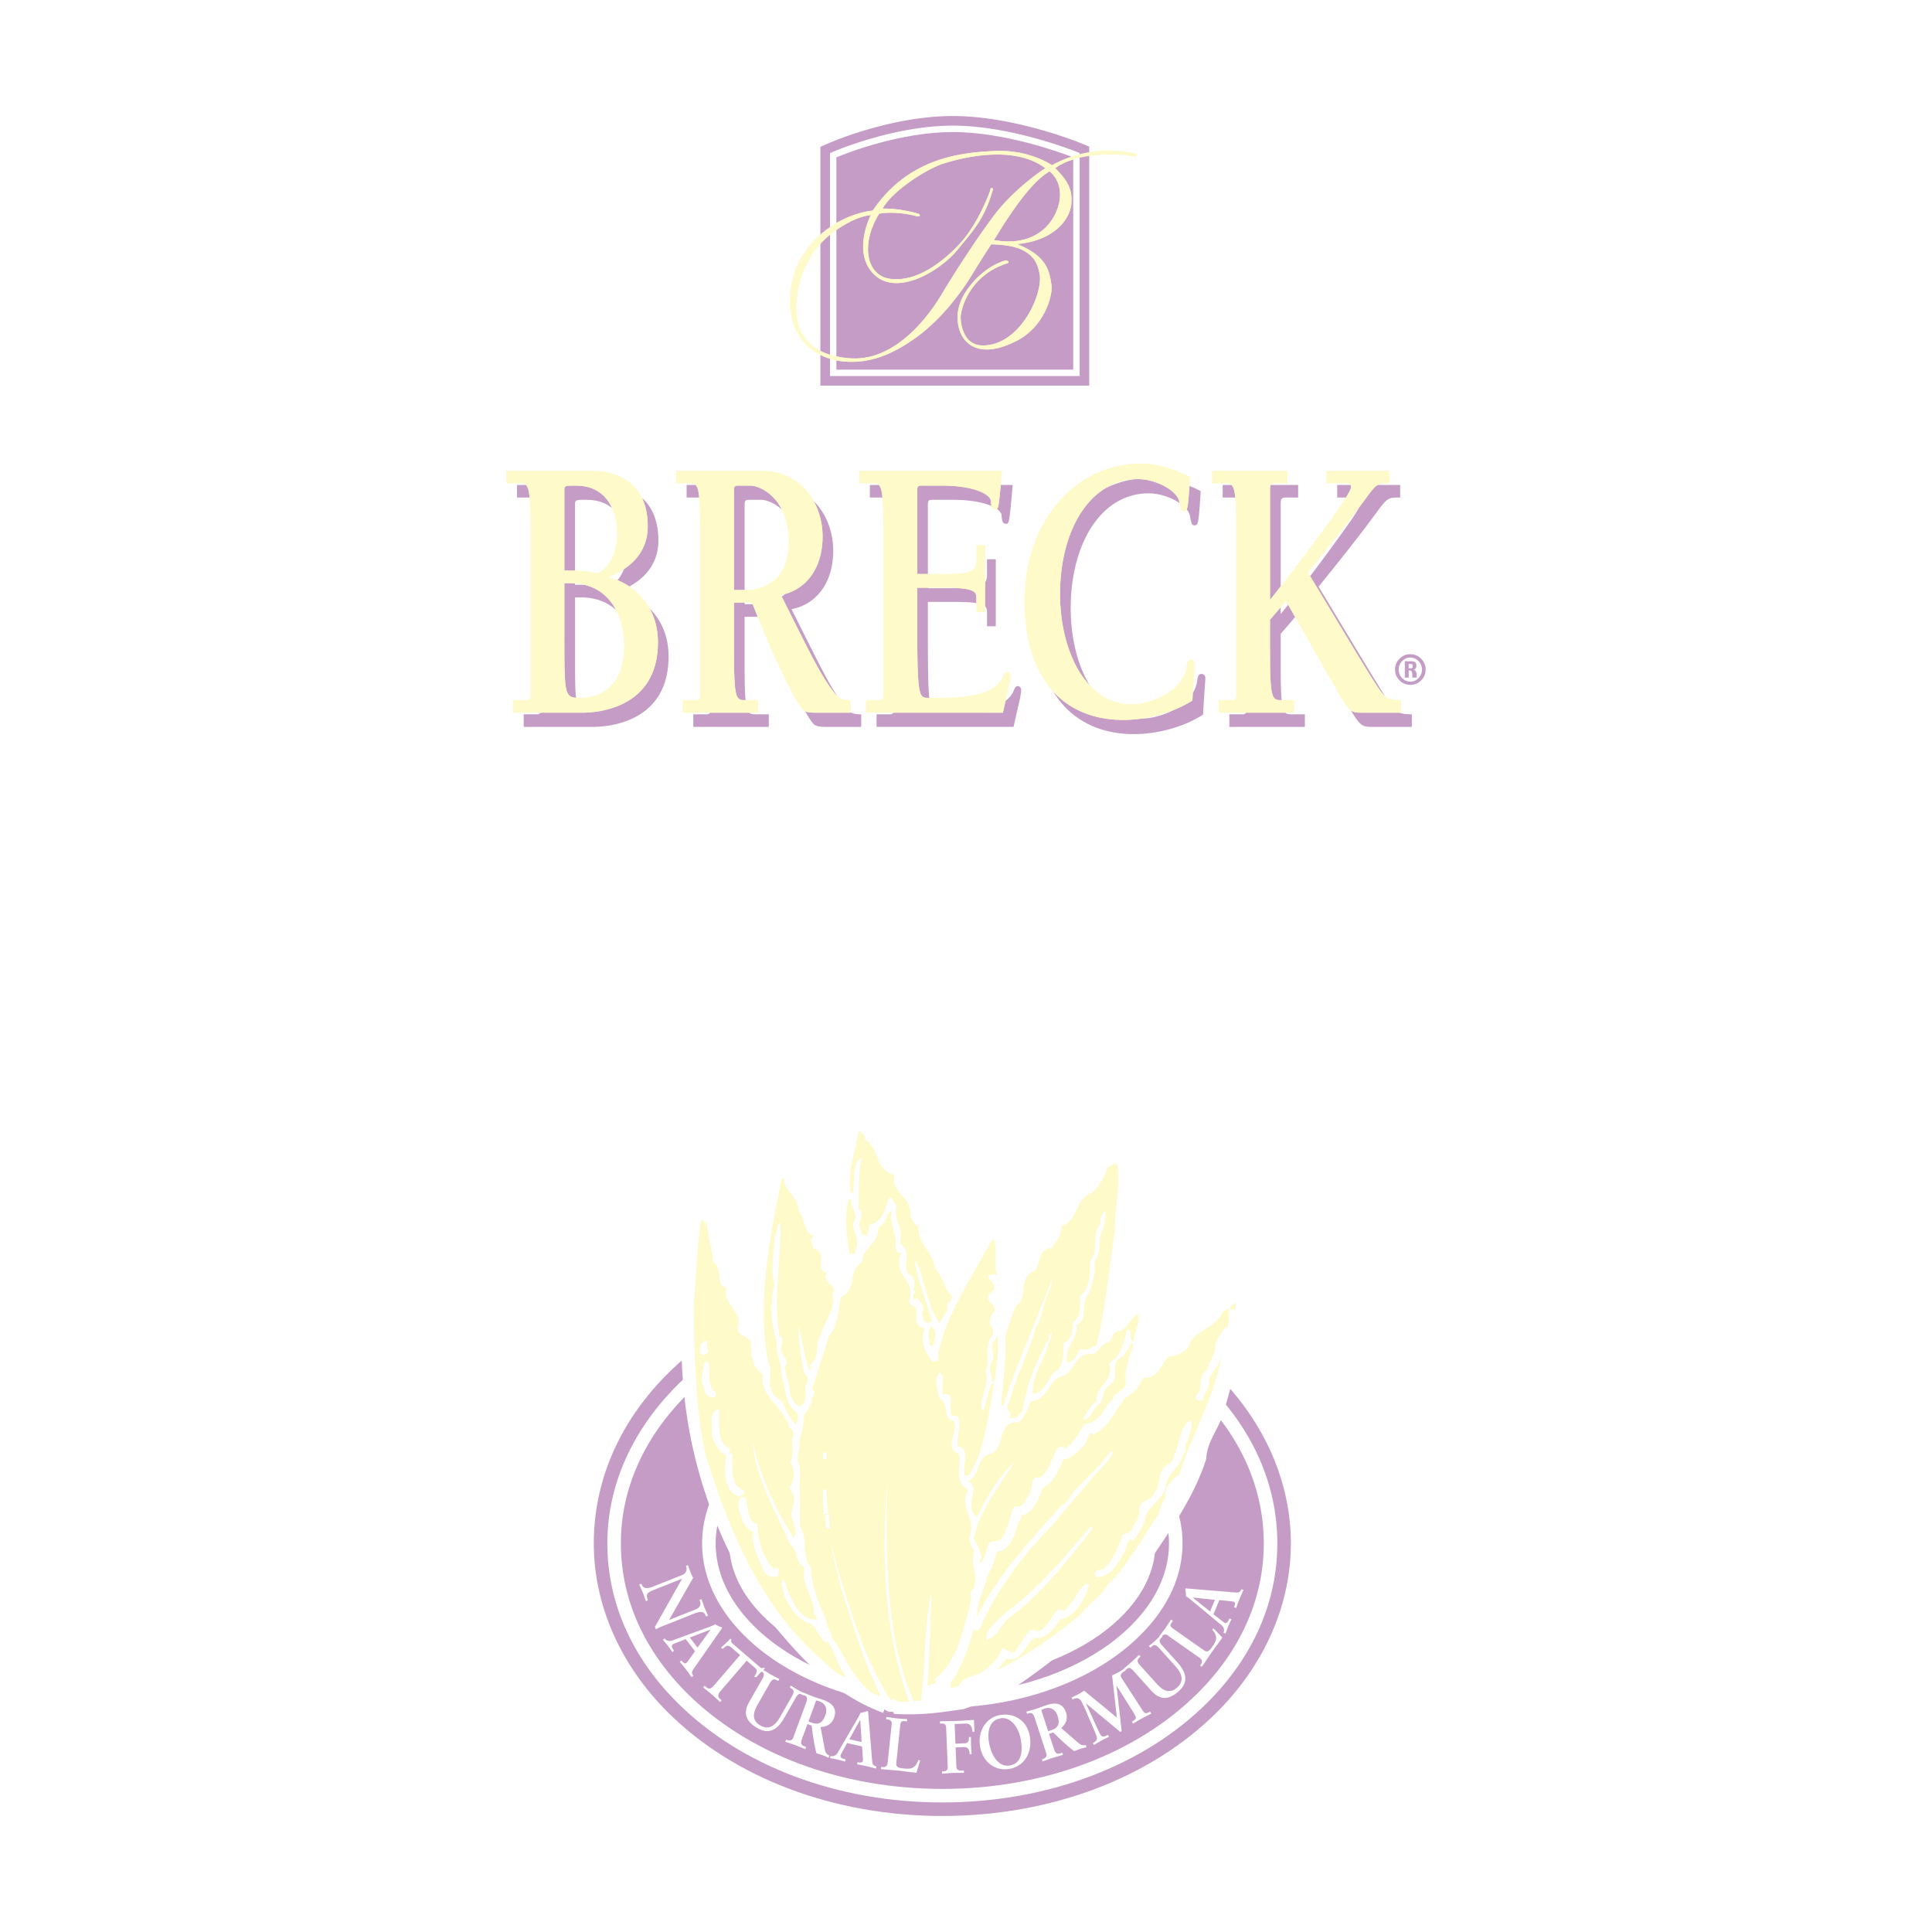 <svg xmlns="http://www.w3.org/2000/svg" width="2500" height="2500" viewBox="0 0 192.756 192.756"><g fill-rule="evenodd" clip-rule="evenodd"><path fill="#fff" d="M0 0h192.756v192.756H0V0z"/><path d="M94.017 138.949c-7.517 0-14.557 2.551-18.83 6.822-1.727 1.727-3.786 4.555-3.786 8.213 0 3.66 2.06 6.486 3.786 8.213 4.272 4.273 11.312 6.824 18.83 6.824 12.259 0 22.614-6.885 22.614-15.037 0-3.658-2.057-6.486-3.785-8.213-4.272-4.271-11.311-6.822-18.829-6.822zm0 28.723c-7.167 0-13.85-2.404-17.875-6.43-1.546-1.545-3.39-4.061-3.39-7.258 0-3.195 1.843-5.711 3.39-7.258 4.025-4.023 10.708-6.428 17.875-6.428s13.851 2.404 17.876 6.428c1.545 1.547 3.389 4.062 3.389 7.258-.001 7.42-9.739 13.688-21.265 13.688z" fill="#c49cc5"/><path d="M121.443 137.176c-6.6-6.6-16.596-10.385-27.427-10.385-19.499 0-34.773 11.945-34.773 27.193 0 6.104 2.609 12.072 7.347 16.811 6.6 6.6 16.596 10.385 27.426 10.385 10.831 0 20.827-3.785 27.427-10.385 4.736-4.738 7.348-10.707 7.348-16.811 0-6.101-2.611-12.07-7.348-16.808zm-.955 32.664c-6.348 6.348-15.996 9.99-26.472 9.99-10.475 0-20.124-3.643-26.471-9.99-4.547-4.547-6.951-10.029-6.951-15.855 0-14.25 14.994-25.842 33.422-25.842 10.476 0 20.124 3.641 26.472 9.988 4.547 4.547 6.951 10.029 6.951 15.854 0 5.826-2.404 11.308-6.951 15.855z" fill="#c49cc5"/><path d="M68.5 168.885c-4.288-4.289-6.556-9.441-6.556-14.9 0-5.404 2.273-10.533 6.572-14.832 6.14-6.139 15.434-9.66 25.5-9.66 10.118 0 19.419 3.496 25.517 9.594 4.289 4.289 6.555 9.441 6.555 14.898 0 5.459-2.266 10.611-6.555 14.9-6.098 6.096-15.398 9.594-25.517 9.594s-19.419-3.499-25.516-9.594zm5.731-5.733c4.521 4.521 11.918 7.221 19.786 7.221 7.843 0 15.243-2.719 19.796-7.273 2.729-2.727 4.17-5.879 4.17-9.115 0-4.121-2.273-7.26-4.18-9.168-4.521-4.52-11.918-7.219-19.786-7.219-7.868 0-15.264 2.699-19.786 7.219-1.907 1.908-4.181 5.047-4.181 9.168 0 4.122 2.274 7.261 4.181 9.167z" fill="#c49cc5"/><path d="M66.767 161.604l.019.006 2.61-1.035c.571-.229.513-.617.438-.805l-.054-.139.208-.082c.117.293.204.592.321.887.102.256.231.502.334.76l-.209.082-.037-.094c-.104-.264-.277-.535-1.106-.207l-3.167 1.258a5.869 5.869 0 0 0-.688.316l-.095-.236 2.715-4.811-2.868 1.139c-.606.24-.773.428-.581.912l.042.105-.208.084c-.107-.27-.186-.551-.293-.82-.112-.281-.253-.559-.367-.84l.209-.082.035.086c.171.432.551.436 1.108.213l2.931-1.162c.39-.156.513-.537.4-.818l-.032-.082.208-.082c.096.236.164.492.259.73.074.188.175.357.25.545l-2.382 4.172zM67.664 163.834c-.244.102-.446.156-.554.238-.178.137-.035.385.101.561l.045.059-.179.137a14.226 14.226 0 0 0-.473-.664c-.148-.193-.308-.375-.468-.559l.179-.139.024.033c.16.209.433.279.744.168l3.383-1.24c.273-.1.643-.232.888-.369.197.121.48.244.629.291.018.012.033.018.045.033s.021.027.01.051c-.035.053-.076.109-.111.164l-2.351 3.371c-.159.225-.329.455-.455.662-.117.191-.101.357.034.535l.025.031-.179.139c-.173-.25-.346-.5-.543-.758-.202-.26-.419-.518-.64-.781l.178-.139.045.061c.095.123.279.312.428.197.077-.059.2-.229.345-.434l.529-.738-.932-1.213-.747.303zm3.231-1.242l-.009-.01-2.063.795.768.998 1.304-1.783zM73.007 164.402c-.383-.33-.486-.24-.92.109l-.152-.133c.157-.143.32-.279.477-.43.157-.141.304-.293.446-.457l.122.105c-.105.205.026.311.165.43l2.631 2.268c.138.119.27.225.427.062l.103.127c-.153.137-.305.271-.452.412a7.83 7.83 0 0 0-.406.451l-.207-.068c.17-.221.434-.576.092-.871l-.837-.721-2.599 3.021c-.376.438-.242.641.003.852l.097.084-.146.172c-.199-.172-.537-.504-.812-.74-.306-.264-.683-.549-.881-.721l.146-.17.096.084c.281.24.448.336.834-.113l2.609-3.033-.836-.72z" fill="#fff"/><path d="M76.087 167.451c.268-.469.055-.6-.18-.732l-.07-.041.112-.193c.251.143.546.346.915.557.351.201.659.342.892.477l-.111.193-.07-.039c-.234-.135-.472-.26-.738.207l-1.28 2.244c-.472.826-.522 1.555.313 2.033.772.441 1.423.09 1.924-.789l1.265-2.217c.268-.471.049-.602-.15-.717l-.116-.066.11-.195c.235.133.459.297.693.432.228.129.465.23.693.359l-.111.197-.123-.07c-.157-.092-.378-.207-.646.26l-1.183 2.076c-.839 1.469-1.782 1.492-2.652.992-1.123-.641-1.489-1.455-.825-2.619l1.338-2.349z" fill="#fff"/><path d="M80.45 169.824c.189-.514-.056-.627-.252-.701l-.114-.041.078-.211c.202.076.584.248.969.391.379.141.693.225 1.028.348.797.293 1.417.795 1.047 1.793-.233.631-.755.877-1.335.91l.416 2.199c.069.357.164.49.458.648l-.078.209c-.208-.076-.401-.18-.609-.258-.196-.07-.409-.117-.604-.189-.224-.891-.362-1.803-.474-2.762l-.418-.154-.555 1.502c-.2.541.02.646.311.752l.113.043-.078.213c-.36-.135-.716-.299-1.077-.432-.303-.111-.61-.193-.926-.311l.077-.211.114.041c.234.088.493.049.589-.211l1.32-3.568zm.207 1.928l.31.113c.632.236 1.072.094 1.379-.734.23-.625.019-1.158-.544-1.367-.19-.07-.279-.078-.371-.105l-.774 2.093zM84.132 174.615c-.122.234-.245.406-.274.537-.05.219.217.316.434.367l.073.016-.05.219c-.259-.072-.525-.148-.788-.209-.236-.055-.476-.094-.715-.133l.049-.217.04.008c.256.057.511-.061.679-.344l1.814-3.111c.147-.252.349-.588.45-.85.228-.033.524-.119.669-.178.021-.002.036-.008.055-.002.02.004.033.006.041.031.006.064.011.133.018.195l.338 4.094c.02.273.037.561.072.799.033.223.151.342.368.391l.039.01-.051.219a16.25 16.25 0 0 0-1.889-.431l.05-.219.072.016c.151.035.414.064.455-.119.021-.094.008-.305-.012-.555l-.062-.904-1.491-.34-.384.71zm1.697-3.013l-.014-.004-1.081 1.928 1.228.279-.133-2.203zM89.422 175.926c-.031.299.146.408.358.459.272.051.574.082.887.076a.953.953 0 0 0 .686-.336c.124-.152.206-.355.263-.516l.195.02c-.118.418-.255.826-.381 1.242-.589-.061-1.176-.15-1.766-.211-.589-.061-1.183-.092-1.772-.152l.023-.225.093.012c.242.023.507.014.555-.449l.4-3.828c.041-.389-.217-.451-.458-.477l-.094-.01.024-.225c.355.037.701.104 1.056.139.342.035.681.041 1.022.074l-.023.225-.168-.018c-.254-.025-.456-.039-.498.355l-.402 3.845zM95.324 173.965l.942-.037c.33-.014.421-.25.406-.623l.202-.008a14.594 14.594 0 0 0 .069 1.713l-.201.008c-.017-.42-.138-.729-.569-.711l-.834.035.078 1.906c.017.42.327.414.665.4l.086-.004.009.225c-.316.014-.774.002-1.158.018-.351.014-.76.061-1.03.072l-.009-.225.094-.004c.243-.01.497-.059.481-.447l-.16-3.92c-.015-.391-.272-.416-.516-.406l-.094.004-.01-.225c.411-.016 1.112-.016 1.679-.039.564-.021 1.264-.082 1.722-.1-.002.322.027.814.059 1.145l-.197.068c-.062-.516-.186-.869-.717-.85l-1.076.045.079 1.96zM99.775 171.109c1.416-.238 2.709.549 2.971 2.123.285 1.699-.621 3.014-2.037 3.252-1.406.236-2.66-.648-2.928-2.236-.256-1.537.614-2.906 1.994-3.139zm.948 5.037c1.287-.215 1.303-1.518 1.121-2.596s-.924-2.299-2.025-2.113c-1.164.193-1.314 1.404-1.15 2.395.22 1.324.977 2.496 2.054 2.314zM103.217 171.344c-.17-.52-.434-.457-.631-.393l-.115.037-.07-.213c.205-.068.613-.168 1.004-.297.385-.125.684-.254 1.023-.365.807-.264 1.604-.256 1.934.756.209.639-.049 1.156-.482 1.543l1.691 1.463c.277.24.434.283.762.225l.068.213c-.211.07-.426.107-.637.178-.199.064-.396.16-.594.225-.729-.559-1.402-1.189-2.086-1.871l-.424.139.496 1.521c.18.551.418.496.713.398l.115-.037.068.213c-.365.119-.746.213-1.111.332-.309.1-.6.227-.92.332l-.068-.215.113-.037c.238-.078.416-.27.33-.533l-1.179-3.614zm1.359 1.381l.314-.102c.641-.209.9-.592.625-1.432-.205-.633-.703-.92-1.273-.734-.193.064-.27.111-.357.148l.691 2.12zM111.43 171.361l-.475-4.201c.176-.098.402-.188.615-.305.207-.113.404-.256.611-.369l.107.197-.053.029c-.178.096-.531.307-.385.604.088.172.219.357.309.494l1.869 2.885c.203.314.365.26.727.08l.109.195c-.285.141-.584.285-.867.439-.324.18-.643.371-.961.562l-.107-.199c.297-.188.498-.297.34-.586-.043-.078-.082-.15-.18-.318l-1.682-2.68-.012.008.514 4.52-.141.078-3.412-2.84-.012.006 1.375 2.992c.115.209.219.291.328.307.121.01.248-.051.418-.135l.07-.039.107.197c-.271.133-.553.268-.818.414-.23.127-.459.268-.682.408l-.107-.197.082-.045c.455-.275.352-.51.146-1.01l-.82-1.924c-.207-.492-.416-.93-.561-1.193-.201-.367-.521-.354-.783-.211l-.076.041-.107-.195c.24-.133.492-.236.734-.369.178-.098.34-.221.518-.318l3.262 2.678z" fill="#fff"/><path d="M113.059 166.668c-.361-.402-.551-.24-.752-.061l-.059.055-.15-.168c.215-.193.502-.41.814-.693.301-.27.533-.518.732-.697l.15.166-.061.055c-.199.18-.395.365-.035.768l1.729 1.922c.635.707 1.311.986 2.029.342.66-.594.529-1.322-.146-2.074l-1.707-1.9c-.361-.402-.557-.236-.727-.084l-.1.092-.15-.168c.199-.18.426-.344.625-.523.195-.176.367-.369.561-.545l.15.168-.105.094c-.135.123-.314.295.047.695l1.596 1.777c1.133 1.26.857 2.162.111 2.834-.963.865-1.85.957-2.744-.041l-1.808-2.014z" fill="#fff"/><path d="M120.152 164.674c.244.174.428.07.576-.088.178-.215.352-.461.498-.736a.937.937 0 0 0 .043-.762 1.727 1.727 0 0 0-.32-.48l.113-.16c.305.307.594.623.895.936-.34.486-.707.953-1.047 1.438-.342.486-.658.988-1 1.473l-.182-.129.053-.078c.139-.197.26-.434-.119-.701l-3.146-2.213c-.318-.225-.5-.031-.641.168l-.055.076-.184-.129c.207-.291.432-.561.639-.854.197-.281.367-.572.564-.854l.184.127-.098.139c-.146.209-.256.381.068.607l3.159 2.22zM121.707 161.553c.211.156.361.307.484.355.209.088.352-.16.436-.365l.029-.07.207.086c-.115.242-.234.494-.338.742-.092.225-.17.455-.25.684l-.207-.084.014-.037c.102-.244.027-.516-.225-.727l-2.771-2.301c-.225-.186-.525-.439-.766-.582a3.453 3.453 0 0 0-.064-.689c.002-.021 0-.037.006-.055.008-.02.014-.033.039-.035.064.002.133.01.197.014l4.098.338c.271.027.559.057.801.061.225.004.361-.092.447-.299l.016-.035.207.084c-.129.275-.26.549-.383.85-.125.305-.238.621-.355.945l-.209-.086.029-.068c.059-.143.131-.398-.043-.469-.09-.037-.301-.057-.549-.08l-.906-.086-.582 1.414.638.495zm-2.695-2.168l-.004.012 1.723 1.381.479-1.164-2.198-.229zM119.576 132.822c-.5.5-1.168 1-1.836 1.334.168.166.168.332.324.492-.324.176-.658.008-1.004.082-1.154.594-1.986 1.76-3.154 2.428-.5.168-1.168 0-1.834 0-.5-.168-1.002-.5-1.584-.645-5.422-.689-10.758-1.523-16.261-2.191-.333 0-.834.334-1.172.326-2.163-.492-4.332-.326-6.5-.326-1 .166-2.001.502-3.001.668-2.001.168-4.003.5-6.004.5-1.167.168-2.334.834-3.502.334-1.668-.666-2.834-2.168-4.002-3.836-1.167-1.834.167-3.67 1.834-4.504 4.336-2 8.839-3 13.509-3.668 6.337-.834 12.174-1.5 18.678-.334 5.336 1.168 10.006 2.668 14.842 4.502.168.168.502.334.836.502.832.834 1 2.002 2.016 2.674.15.328.15.996-.016 1.162l-2.169.5z" fill="#fff"/><path d="M92.794 170.014c2.282 0 4.26-.947 6.237-1.893 1.217-.541 2.129-1.623 3.348-2.434v-.27c.303-.137.455-.408.76-.541.305 0 .457-.271.76-.406.154 0 .305 0 .457-.135 1.674-1.082 2.74-2.434 4.262-3.516.303-.27.455-.541.76-.541.15-.135.15-.404.457-.539.303-.135.607-.271.758-.406 1.219-1.215 2.588-2.434 3.5-3.92 0 0 .223-.273.375-.34 0-2.398-.08-.656 1.045-2.318.303-.543 1.166-.451.908-1.371-.045-.162.41-.297.562-.566.152-.541 0-1.082.076-1.664.381-.5.838-.904.988-1.58h.336c-.184-.812.578-1.488.73-2.164.305-.945.76-1.758 1.367-2.568.305-.676.762-1.217 1.066-1.893v-.406c.152-.135.455-.27.441-.35.014-1 .014-1.947.318-2.895.152-1.215 1.064-2.297 1.219-3.514.15-.811.455-1.488-.123-2.271.123-.162.426-.162.457-.283.121-.824.273-1.365.867-2.027.016-.15.016-.42.016-.42a1.454 1.454 0 0 0-1.066 0c-.15.137-.15.27-.305.406-.607.541-1.217.811-1.611 1.473-.67.42-1.127.961-1.887 1.23-1.217 1.623-2.891 2.973-4.412 4.326-.457.406-1.064.676-1.521 1.08h-.305c-1.064 1.082-2.281 1.895-3.043 3.244-.15.137-.455.137-.607.406 0 .27-.15.406-.303.541-.762.947-1.826 1.621-2.436 2.703-.15.137-.15.541-.684.381.076.16.076.297.076.432-.154.135-.305.404-.762.256.152.555-.457.824-.76 1.23-.152.406-.457 1.082-.914 1.352-.455.406-.76.945-.912 1.621-.305.678-1.217 1.219-1.674 1.895-.15.539-.305 1.215-.67 1.486-.242.676-1.307.541-.867 1.459-.744.434-1.354.975-1.656 1.648-.154.137-.457.137-.396.096-.213 1.123-.365 2.203-1.095 3.041-.03 1.055-.03 2.137-.64 3.084 0 .135 0 .404-.045.486-.866 1.135-.562 2.35-.866 3.568 0 .135-.153.135-.304.135v.27c0 .137-.153.137-.305.137.761.676-.609.811-.913 1.352v.27c-.607.541-.913 1.217-1.368 1.893.152-.136.152-.27.304-.27z" fill="#fffac9" stroke="#fffac9" stroke-width=".216" stroke-miterlimit="2.613"/><path d="M86.391 112.334c.229.973.822 1.662 1.552 2.352-.274.689.411 1.055.638 1.541l1.186.609c.046.77-.09 1.58.548 2.148 1.278-.041.366 1.217.776 1.744.091 1.096 1.871 1.459 1.231 2.717.457.934 1.735 1.5 1.416 2.838.958.732.685 2.029 1.643 2.719.502-.447.183-1.381.775-1.664 1.049-.973.547-2.311 1.643-3.324.73.121.686-.73 1.277-1.137 1.004.164.686 1.338.914 2.027.318 1.906.182 4.016.547 5.922.41-.365.273-1.014.867-1.258.137-.688.594-1.297.41-2.148 1.096-.609 1.598-1.785 1.871-2.92 1.051.039 1.324-1.055 1.779-1.744l.094-1.055c1.779-.121 1.459-1.906 2.189-2.84 1.598-.322 2.055-1.701 2.51-2.918 1.277-.486.594-2.271 2.1-2.312.412 3.205-.502 6.164-.32 9.41-.182 2.594-.639 5.432-.547 8.109 0 .324-.502.689 0 .973.639-.363 1.598-1.014 1.826-1.865.412-.283.547-.283 1.004-.08.092 1.986-.777 3.934-.777 6.002a.814.814 0 0 0 .777.324c1.277-.648 1.049-2.879 2.738-2.271.912-.648 1.416-1.42 1.963-2.311 1.643.162 1.598-2.109 2.875-2.07.686-.688 1.188-1.215 1.506-2.025h.455c-.365 1.135-1.094 2.148-2.326 2.635-.502 1.703-3.057 1.824-3.469 3.691-.365.324-1.049.688-1.461.566-1.004.365-1.049 1.744-2.053 2.15-1.143-.082-1.232 1.094-1.779 1.582-1.871 1.014-1.965 3.041-3.699 4.055-1.186-.285-.867.973-1.412 1.379-.502.527-1.188 1.338-2.01 1.176-.41 1.176-.82 2.434-2.053 3-.457.975-.73 2.434-1.963 2.637-.412.609-.547 1.299-.912 1.947v.283c-.184.324-.412.934-.867 1.176l-.092.08c-1.141.043-.957 1.543-1.416 2.15-.594 1.014-.639 2.189-1.232 3.205-.272 2.676-1.048 5.109-2.281 7.42-.32.447-.775.65-.775 1.258l.228.082c0 .322-.776.77 0 .891 5.293-1.379 9.903-4.381 13.918-7.705.73-.973 1.963-1.742 2.74-3 2.145-2.109 3.605-4.908 5.248-7.301-.047-.852.775-1.338.639-2.23.273-.77.73-1.014 1.324-1.58 1.23-3.854 3.285-7.383 4.152-11.355.045-1.664.867-3.043.867-4.705.318.121.318-.162.457-.283.502-.609-.182-1.988.865-2.027-.865 3.689-1.688 7.381-2.736 10.988-.32 1.949-1.873 3.406-1.963 5.436-1.141 3.568-3.377 6.771-5.477 9.855-3.65 5.393-8.58 9.326-14.148 13.139-1.186.648-2.738 1.014-4.152 1.541-2.101.324-4.154.607-6.436.486-.228-.648-.776.162-1.004-.486-.273.039-.638-.121-.776.203-4.7-1.906-7.713-5.395-10.725-9.045-6.115-8.84-9.082-18.979-8.442-30.17-.137-3.812.091-7.139 1.095-10.506.183-.041.228.123.319.162l-.091.689c.412-.121.868.123 1.004.609-.091 1.338.593 2.393.639 3.691 1.095.527.045 2.23 1.323 2.635.137.771.092 1.744.868 2.109.182.973-.091 2.393 1.095 2.758h.319c-.137-5.354.685-10.584 2.1-15.492l.319-2.148h.64c.456 1.459.456 3.041 1.643 4.176 0 .77.364 1.258 1.004 1.582-.64.445-.091.932.228 1.338 1.552.447-.502 1.299.639 1.947 1.917.324-.593 1.947 1.324 2.352.045.121-.091.324.091.406l.229-.811c-.046-3.244-.548-6.977.868-9.816.41-1.863.501-3.811 1.231-5.555.595.04.595.851.868 1.257z" fill="#fff" stroke="#fff" stroke-width="1.125" stroke-miterlimit="2.613"/><path d="M86.164 113.713c1.642.973.912 2.959 2.966 3.609-.366 1.824 1.871 2.148 1.552 3.973.228.406.365.852.867 1.176-.138 1.664 1.552 2.637 1.643 4.178.868.771.821 1.947 1.643 2.637.091.324-.137.607-.456.689.272.771-.412 1.217-.639 1.824-.868-1.176-1.05-2.635-1.553-3.973-.183-.854-.41-1.867-1.095-2.354.273 2.109 1.187 4.219 1.78 6.326-.639.285-.685-.365-.776-.77.365-.648-.137-1.299-.686-1.664l-.09.123c-.137.203-.091-.244-.091-.406l.091.123c.274-.244 0-.486-.091-.689l.091.08c0-.568.136-1.299-.547-1.541-.73-.893.456-2.23-.867-3.041.365-1.908-.731-1.947-.32-3.895-.547-.039-.274-1.055-1.004-.568-.411.934-.502 2.312-1.871 2.516l-.32 1.096c-.456-.121-.365-.488-.547-.771-.138-.648.638-1.338-.091-1.865.091-1.785-.046-3.285.319-4.947-.091-.121-.228-.121-.319-.121-.914.932-.548 2.473-.776 3.527-.365-2.109.547-4.258.776-6.043.136.244.547.406.411.771zM111.355 116.146c.41 2.148-.32 4.459-.229 6.609-.594 3.934-.912 7.584-1.824 11.396-.502.201-1.004.566-1.553.283-.41.486-.502 1.258-1.188 1.379-.273-1.379 1.098-2.189.959-3.529 1.232-.77.32-2.311 1.232-3.203.318-1.014.684-2.027.549-3.203.684-.771.41-1.986.639-2.838.455-.689.455-1.664.455-2.436-.592.244-.684 1.014-.775 1.582-.912.975.045 2.637-1.004 3.609.047 1.176.092 2.596-.957 3.488-.047.77.182 2.109-.686 2.514-.137.771 0 1.865-.957 2.068-.094 1.014.182 2.555-1.006 3.002-.457.648-.775 1.459-1.414 1.947l-.229-.203c-.41.121.318.404-.229.324-.045-1.703 1.141-3.164 1.551-4.785.184-.406.504-1.096.229-1.379-.273.201-.41.404-.365.689-1.232 2.271-2.281 4.621-2.602 7.217-.318.324-.455.812-1.096.691.275-.65-.592-.73-.135-1.299.455-1.338.82-2.676 1.459-3.975.365-1.176.959-2.271 1.188-3.486.775-.975.73-2.393 1.322-3.529.229-.527.412-1.217.32-1.744h-.092c-1.551 4.34-3.514 8.477-4.928 12.855.137-2.027.592-4.621.41-6.934.365-.854.594-2.068 1.096-2.92 1.277-.893.092-2.92 1.871-3.488.547-.729.273-2.23 1.643-2.23.41-.648 1.006-1.379 1.006-2.23 1.732-.607 1.367-2.879 3.055-3.326a6.06 6.06 0 0 0 1.508-2.514l.137.08c.047-.239.367-.401.64-.482zM79.591 120.93c.685.65.365 1.906 1.416 2.436-.457.363 0 .809 0 1.256 1.643.406 0 1.826 1.323 2.434-.502 1.014 1.414 1.418.547 2.027.502 1.582-.821 2.717-1.095 4.096-.639.893 0 2.312-1.096 2.92l.138.486c-.593-1.58-.639-3.285-1.233-4.865-.136 1.785.229 3.609.547 5.352.457.406.457.609.137 1.055-.09.73.228 1.664-.456 2.068-.412-.121-.685-.607-.867-.973-.046-1.137-.367-1.783-.549-2.838.594-.488-.136-1.014-.319-1.461-.273-.648.501-1.297-.228-1.744-.639-3.893.228-7.34.091-11.273-.73 0-.319.932-.775 1.338 0 1.621-.457 3.326 0 4.867-.502 1.945-.365 3.893.229 5.758-.138 1.217.502 2.07.456 3.406.456 1.178.274 2.637 1.414 3.609.366.121.229 1.057.092 1.057-.639-.65-.913-1.623-1.415-2.434l-.091.08c-.32-.244-.594-.445-.776-.852-.41-.934.183-1.865-.318-2.84-.959-4.865-.229-9.975.639-14.801.228-1.135.456-2.312.684-3.488.045 1.255 1.551 1.906 1.505 3.324zM84.977 122.066c.045.893.776 1.906.228 2.637v.283c-.138.041-.183-.041-.228-.082l-.137.082c-.137-1.176-.639-3.648 0-5.354-.183 1.014.867 1.542.137 2.434z" fill="#fffac9" stroke="#fffac9" stroke-width=".216" stroke-miterlimit="2.613"/><path d="M89.221 124.621c.183.162.183.568.547.486-.867 2.271 1.689 2.719.777 4.744.229.244.273.609.685.609.274.689-.365 1.824.867 2.15-.365 1.215.045 2.393.867 3.283 1.186.324.547-.932.867-1.338.958-3.893 3.421-7.34 5.248-10.828.273.934 0 2.271.229 3.326-.41-.121-.867.121-.867.486.367.244.822.73.549 1.178-.365.242-.732.646-.457 1.053.275.365.867.811.457 1.178-.275.281-.365.77-.32 1.256.229.242.457.648.229.973-.912 1.217-.137 2.352-.686 3.691.502 1.297-.775 2.758-.318 3.893h.318c.32-.893.457-1.865.867-2.717-.547 2.879-.912 6.367-2.281 8.76-.137.121-.137.404-.456.283-.229-.973.638-2.514-.731-2.92 0-1.014.457-2.189 0-3h-.547c-.457-.65.547-2.395-.914-2.15-.137-.73.365-1.824-.41-2.23-.868.893-.229 1.826-.138 2.799 1.049.486.229 1.945 1.461 2.271.502 1.094-1.142 2.676.547 3.283.138 1.219-.502 2.92.867 3.529-.958 1.824.914 2.879.092 4.744.182.447.091.973.546 1.258-.592 1.623.777 2.838-.41 4.217.183 1.299-.411 2.354-.683 3.568-.503 1.988-1.461 4.057-2.967 5.07l.228.283c-.273.203-.411-.039-.64.324.229-3.607.412-8.191.412-11.801-.412.811-.046 1.947-.319 2.84-.64 3.447-.502 6.893-.959 10.422h-.548c-.73-1.5-1.096-3.123-1.551-4.705-1.324-6.244-1.141-12.449-1.004-18.775h-.092c-.821 8.15-.638 16.18 1.963 23.561-.685-.039-.822.164-1.324-.283-.091 0-.228-.041-.32.08-2.555-3.934-3.834-8.555-5.248-13.018a94.264 94.264 0 0 0-1.004-3.811c.046 1.865.73 3.893 1.095 5.637 1.187 3.65 2.237 7.381 3.971 10.828-1.414-.527-1.916-1.623-2.738-2.637-.593-.975-1.004-2.027-1.78-2.92-.137-.648-.593-1.176-.639-1.865-.593-1.42-1.551-3.488-1.551-5.354-1.005-1.094-.229-2.879-1.095-4.096v-6.205c-.366-.242-.137-.729-.183-1.096.273-.363.046-.85.183-1.459.319-.689.319-1.539.456-2.311.411-.326.501-.934.776-1.379-.228-.447.593-.811 0-1.176a6448.53 6448.53 0 0 1 1.643-5.23c.958-1.098.913-2.557 1.187-3.895 1.734-.73.639-2.84 2.191-3.529-.138-1.256 1.506-1.865 1.551-3.082-.137-.525.776-.648.64-1.176.41-.041.136-.527.456-.689-.14 1.423.637 2.274.408 3.612z" fill="#fffac9" stroke="#fffac9" stroke-width=".216" stroke-miterlimit="2.613"/><path d="M70.418 122.27c.182 1.256.502 2.434.639 3.689 1.049.648.091 2.15 1.323 2.637-.457 1.623 1.689 2.23 1.096 3.893-.045 1.016 1.415.811 1.324 1.744.045.973.137 2.271 1.187 2.92-.32 2.271 2.146 3.285 2.647 5.271.228.244.547.406.411.771h-.091c-.092.811.183 1.945-.229 2.717.502.729.502 1.703 0 2.352-.091.365.137.609.319.893.319.973-.593 1.865 0 2.596.046.486.411.973.137 1.459-1.779-2.758-3.24-6.002-3.971-9.326h-.228c.274 3.648 2.282 6.895 3.743 10.219.867.771.456 1.703 1.414 2.352-.318 1.785 1.005 2.963 1.005 4.664.091.123.273.203.228.365-1.597-.08-2.19-1.785-2.738-2.92-.091-.404-.137-.934-.548-1.135-.41.445-.045 1.094 0 1.621.501 1.299 1.415 2.678 2.831 3.123.639.568.821 1.502 1.551 1.867l.091-.123c.685 1.055.868 2.23 1.644 3.244-.319-.041-1.141-.689-1.734-1.297-6.297-5.191-9.63-13.182-11.957-20.725-1.05-4.744-1.141-10.098-1.188-14.963.229-2.719.32-5.719.73-8.477-.047.324.319.244.364.569zM112.998 133.664c-.273-.324.229-1.217-.639-1.053-.32 1.256-.594 2.676-1.871 3.406.777 1.541-1.322 2.27-1.186 3.689-.732.568-.959 1.297-1.461 1.947 1.004.406 1.23-1.096 1.871-1.461.594-.445.318-1.541 1.004-1.865 1.369-.77-.137-2.311 1.414-2.92l.867-1.338c-.41 1.299-1.004 2.637-.775 4.055-.318.691-1.141.73-1.277 1.381-.959.811-1.188 2.391-2.74 2.434-.639.891-.912 1.66-1.871 2.432-1.277-.527-1.049.812-1.551 1.256-.045.732-.684 1.299-.959 1.664-1.23-.242-.82 1.176-1.23 1.744-.457.404-.32 1.217-1.188 1.176h-.318c-.412 1.014-.596 2.068-1.096 3-.32.73-1.279.244-1.553.812-.045.648-.273 1.258-.639 1.824.639-.566-.229-1.664-.549-2.434.732-2.92 2.648-5.23 4.246-7.787l-.092-.08c-1.826 1.582-2.92 3.57-3.971 5.637-1.187-1.012.549-2.473-.639-3.406 1.232-.689.639-2.473 2.191-2.637 1.551-.77.455-3.244 2.646-3.121.639-.447 1.004-1.34 1.277-2.109 1.871-.203 1.643-2.23 3.287-2.555 1.141-.609 1.23-2.312 2.736-2.15.73.041.914-1.135 1.871-1.256.275-.445.275-1.096 1.006-1.055.82-.365.959-1.135 1.643-1.664.185.731-.317 1.624-.454 2.434zM93.055 134.152h-.183c.046-.447-.366-1.178.091-1.664.502.528.183 1.055.092 1.664z" fill="#fffac9" stroke="#fffac9" stroke-width=".216" stroke-miterlimit="2.613"/><path d="M121.67 135.529c-.32.689-.775 1.34-1.232 2.029.318.852-.502 1.297-.549 2.027-.135 0-.318.08-.408-.08-.094-.285.137-.406.318-.568.273-.73-.137-1.703.775-2.15.092-.893.912-1.582.775-2.434a4.486 4.486 0 0 1 .959-1.742c.137.852-.593 1.866-.638 2.918z" fill="#fff" stroke="#fff" stroke-width=".281" stroke-miterlimit="2.613"/><path d="M99.078 137.842c0-.568-.365-1.176-.09-1.744.639-.893-.365-1.703.455-2.514.047 1.338-.091 2.879-.365 4.258z" fill="#fffac9" stroke="#fffac9" stroke-width=".216" stroke-miterlimit="2.613"/><path d="M70.418 133.949c-.229.527.547 1.055-.366 1.094-.182-.363-.091-1.014.366-1.094zM70.6 136.018c.092 1.053-.182 2.311.685 3 0 .123 0 .244-.137.285-.775-.041-.73-.852-.958-1.34-.091-.729.137-1.297.229-1.945h.181zM71.604 140.762c.045 1.42-.274 3.043 1.095 3.893-.046.162-.091.283-.229.406.092.162.319.041.457.08.046 1.379-.274 3.043 1.187 3.691-.228.527-.684.203-.958 0-.867-.973-.729-2.434-.547-3.691-.867-.404-1.141-1.135-1.46-1.945.182-.811-.367-2.028.455-2.434zM118.383 143.682c-.455.283-.09 1.014-.455 1.379-.229 1.217-1.645 1.906-1.734 3.123-.182 1.379-1.963 2.027-2.1 3.406-.182.689-.867 1.703-1.096 1.947l-.09-.123c-.641.123-.686.934-.777 1.258-.73 1.014-1.049 2.393-2.646 2.557-.412-.65.684-.326.912-.773.914-.971 1.324-2.107 1.734-3.244.32-.039.822-.283 1.004-.648v-.201c.41-.365.502-.975.73-1.461-.365-1.217 1.277-1.014 1.461-1.947.775-.852.137-2.393 1.506-2.838.959-1.299.775-3.205 1.871-4.258.184.485-.226 1.215-.32 1.823zM109.166 147.008c-1.324 1.703-2.877 3.203-4.062 4.867-2.922 2.879-5.797 6.609-7.439 10.502-.182.08-.365.324-.549 0 1.873-4.42 5.66-8.477 8.902-12.084.408-.121.773-.65.957-1.055.09.039.184-.041.229-.082v-.203c1.322-1.42 2.602-2.514 3.742-4.096-.274.569-1.141 1.541-1.78 2.151zM82.238 145.061h.092v.365h-.092v-.365zM82.238 148.75h.092v.488h-.092v-.488zM74.251 149.521c.366.893 0 2.23 1.187 2.637.091 1.703.502 3.285 1.734 4.582.091-.123.229-.123.365-.123v.488c-.457.242-1.049-.041-1.232-.488-.501-1.215-1.323-2.594-.958-3.893-.594-.08-.73-.486-1.096-.85-.091-.771-.821-1.582-.228-2.354h.228v.001zM82.238 149.521h.092l.136 1.379h-.136l-.092-1.379zM82.466 151.266h.091l.092 1.095h-.092l-.091-1.095zM100.723 161.201c-.959.648-1.051 1.742-2.191 2.229.045-.85 1.232-1.865 2.008-2.512 3.195-2.354 6.07-5.801 8.396-8.557-2.327 2.959-5.112 6.61-8.213 8.84zM105.65 161.484c-.502.77-1.277 1.945-2.373 1.785-1.096.365-1.324 2.676-2.967 2.027-.867 1.541-2.557 2.678-4.381 2.717.319-.447 1.096-.689 1.735-.852 1.004-.607 2.008-1.459 2.418-2.555.457.08.867.73 1.324.201.41-.607.912-1.459 1.414-2.025.365-.082.594.16 1.004.08.914-.648 1.096-1.459 1.826-2.148.184.121.457.121.684.121.229-.324.594-.73.869-1.094.318-.568.684-1.258 1.322-1.664-.365 1.259-1.14 3.001-2.875 3.407z" fill="#fff" stroke="#fff" stroke-width=".281" stroke-miterlimit="2.613"/><path d="M51.583 48.384h8.549c2.007 0 5.554.799 5.554 5.551 0 2.774-1.977 4.294-3.838 5.017v.076c2.501.646 4.856 2.851 4.856 6.461 0 6.5-5.845 7.032-7.561 7.032h-6.892v-1.254h1.309c.378 0 .437-.228.437-.608v-15.85c0-5.018-.175-5.17-1.105-5.17h-1.309v-1.255zm5.787 16.497c0 5.815 0 6.158 1.454 6.158 3.14 0 4.507-2.205 4.507-5.245 0-2.661-1.279-6.196-5.409-6.196h-.552v5.283zm3.315-6.271c1.279-.608 1.948-2.242 1.948-3.954 0-2.28-1.046-4.789-4.1-4.789-1.104 0-1.164 0-1.164.494v7.983c1.63 0 2.414.037 3.316.266zM69.172 72.521v-1.254h1.309c.378 0 .436-.228.436-.608v-15.85c0-5.018-.174-5.17-1.105-5.17h-1.309v-1.255h8.52c4.13 0 6.107 3.421 6.107 6.539 0 3.307-1.746 5.397-4.159 5.854 2.617 5.208 3.605 7.297 4.827 9.084.785 1.102.989 1.406 2.123 1.406v1.254h-3.315c-.639 0-1.162 0-1.453-.304-.844-.913-2.996-5.397-5.06-10.681H74.29v4.561c0 5.018.174 5.169 1.105 5.169h1.308v1.254h-7.531v.001zm5.119-12.239h1.047c2.326 0 4.419-1.331 4.419-4.751 0-4.485-2.907-5.664-3.81-5.664h-1.279c-.291 0-.378.114-.378.494v9.921h.001zM87.455 71.267h1.309c.378 0 .436-.228.436-.608v-15.85c0-5.018-.174-5.17-1.104-5.17h-1.309v-1.255h14.25c-.32 3.612-.35 3.878-.641 3.878-.379 0-.436-.305-.465-.836-.029-.646-1.57-1.559-4.885-1.559h-2.094c-.291 0-.378.114-.378.494v8.325h2.705c3.082 0 3.197-.457 3.197-1.559v-1.331h.873v6.69h-.873v-1.368c0-.647-.115-1.065-3.197-1.065h-2.705v2.774c0 8.097.116 8.21 1.105 8.21h1.018c1.57 0 5.525 0 6.425-2.09.117-.266.176-.494.438-.494.203 0 .318.189.318.456 0 .342-.145.912-.756 3.611H87.455v-1.253zM119.154 52.414c-.264 0-.291-.19-.438-.951-.203-1.102-2.326-2.242-4.1-2.242-4.857 0-7.793 5.17-7.793 11.441 0 5.664 2.529 11.023 7.184 11.023 1.627 0 5.088-1.178 5.438-3.763.057-.342.086-.684.436-.684.262 0 .379.228.379.417 0 .305-.09 1.103-.234 3.649-2.035 1.293-4.652 1.939-6.893 1.939-5.785 0-9.857-3.915-9.857-11.86 0-8.4 5.467-13.721 11.574-13.721 1.686 0 3.373.532 4.943 1.33-.203 3.384-.262 3.422-.639 3.422zM127.773 66.098c0 5.018.172 5.169 1.104 5.169h1.309v1.254h-7.531v-1.254h1.307c.379 0 .438-.228.438-.608v-15.85c0-5.018-.174-5.17-1.105-5.17h-1.307v-1.255h7.529v1.255h-1.307c-.379 0-.436.228-.436.608V61.27a199.362 199.362 0 0 0 6.744-8.971c.293-.379 1.338-1.938 1.338-2.28 0-.342-.26-.38-.553-.38h-1.889v-1.255h6.281v1.255c-1.135 0-1.252 0-2.211 1.293-1.861 2.546-3.867 5.055-5.932 7.602 2.705 4.447 6.455 10.795 7.211 11.783.582.76.873.95 2.094.95v1.254h-3.896c-1.133 0-1.279-.076-2.529-2.243l-5.061-8.895-1.598 1.863v2.852z" fill="#c49cc5"/><path d="M64.059 49.69c.352.736.565 1.663.565 2.829 0 2.038-1.067 3.4-2.372 4.266.253-.641.38-1.378.38-2.128 0-1.473-.436-3.041-1.569-3.966-.579-1.275-1.701-2.238-3.593-2.238-1.105 0-1.163 0-1.163.493v7.983c.401 0 .75.002 1.062.009v1.264a6.995 6.995 0 0 0-.509-.019h-.553v5.283c0 5.395.001 6.08 1.162 6.15.144 1.304.494 1.423 1.354 1.423.229 0 .447-.012.656-.034-.573.081-1.064.1-1.397.1h-4.161c.062-.104.076-.256.076-.446v-15.85c0-5.018-.175-5.17-1.105-5.17h-.053c-.069-.728-.184-1.083-.368-1.255h7.661c1.124 0 2.731.251 3.927 1.306zm-2.448 8.195c.41.167.809.376 1.186.628a7.883 7.883 0 0 1-.948.438v.076c1.08.279 2.132.85 2.98 1.697.508.928.813 2.047.813 3.349 0 4.777-3.157 6.331-5.511 6.819 2.217-.541 3.2-2.519 3.2-5.098 0-1.655-.494-3.646-1.86-4.917-.609-1.173-1.61-2.148-3.143-2.526 1.021.018 1.653.08 2.358.258.355-.168.665-.417.925-.724zM69.76 49.639c-.069-.728-.184-1.083-.367-1.255h7.631c1.788 0 3.173.644 4.168 1.623a7.363 7.363 0 0 1 .876 3.499c0 3.105-1.538 5.138-3.724 5.752.857-.756 1.412-1.965 1.412-3.728 0-2.406-.835-3.858-1.75-4.69-.917-1.827-2.498-2.389-3.121-2.389h-1.28c-.291 0-.377.113-.377.493v9.921H74.29v1.254h-1.062v4.562c0 5.017.174 5.168 1.104 5.168h.054c.069.728.184 1.083.366 1.255H70.84c.062-.104.076-.256.076-.446v-15.85c0-5.018-.174-5.17-1.105-5.17h-.051v.001zm8.237 9.892c2.553 5.083 3.533 7.146 4.741 8.914.321.451.546.77.777.987.094.146.188.289.284.429.45.631.709 1.001 1.062 1.202v.042h-3.316c-.49 0-.911 0-1.212-.136-1.058-1.879-2.673-5.426-4.239-9.433h-.499c-.167-.412-.333-.83-.5-1.254h.243c.971 0 1.903-.232 2.659-.751zM88.042 49.639c-.069-.728-.185-1.083-.368-1.255h12.171c-.162 1.76-.232 2.271-.371 2.411a3.127 3.127 0 0 0-.553-.307 2.756 2.756 0 0 1-.055-.479c-.029-.646-1.568-1.558-4.885-1.558h-2.094c-.291 0-.378.113-.378.493v8.325h1.062v1.368h-1.062v2.775c0 8.097.116 8.21 1.105 8.21h.097c.142 1.382.421 1.417.966 1.417h1.018c1.276 0 4.125 0 5.632-1.121l-.27 1.187H89.124c.062-.104.075-.256.075-.446v-15.85c0-5.018-.174-5.17-1.104-5.17h-.053zm10.243 8.451v2.418c-.146-.142-.408-.255-.871-.333v-.474c0-.522-.076-.896-1.732-1.02 1.652-.023 2.328-.207 2.603-.591zM117.682 50.189c-.01-.045-.018-.092-.027-.141-.203-1.103-2.324-2.243-4.098-2.243-.191 0-.379.01-.564.025.609-.109 1.23-.167 1.857-.167 1.293 0 2.584.313 3.824.818-.096 1.487-.166 2.096-.277 2.345a3.282 3.282 0 0 0-.715-.637zm-7.377-1.487c-2.885 1.742-4.543 5.833-4.543 10.544 0 3.594 1.02 7.065 2.951 9.122 1.205 1.995 2.973 3.3 5.25 3.316a12.76 12.76 0 0 1-1.891.144c-2.832 0-5.252-.938-6.986-2.825-1.156-1.897-1.811-4.434-1.811-7.619 0-6.218 2.996-10.748 7.03-12.682zm8.703 20.441c-.016.231-.029.479-.045.747-.6.382-1.252.708-1.93.976.795-.412 1.524-.983 1.975-1.723zM126.709 64.682c0 5.017.176 5.168 1.105 5.168h.053c.068.728.184 1.083.367 1.255h-3.912c.062-.104.076-.256.076-.446v-15.85c0-5.018-.174-5.17-1.105-5.17h-.053c-.068-.728-.184-1.083-.367-1.255h3.912c-.061.104-.076.257-.076.447v11.023c.357-.45.713-.899 1.064-1.349v2.088l-1.064 1.238v2.851zm7.58-15.043c.275-.448.504-.876.504-1.036a.412.412 0 0 0-.053-.219h2.723c-.291.162-.561.485-1.041 1.131-.268.368-.539.735-.814 1.101.146-.268.248-.491.248-.597 0-.342-.26-.38-.553-.38h-1.014zm-3.576 7.847c2.684 4.422 6.254 10.454 6.988 11.415.172.223.316.398.469.532.266.417.471.722.594.884.311.406.539.649.869.788h-3.734c-.508 0-.818-.015-1.117-.227a36.535 36.535 0 0 1-.35-.6l-5.061-8.895-.154.181-.701-1.235a213.65 213.65 0 0 0 2.197-2.843z" fill="#fffac9"/><path d="M107.883 14.304c-.27-.111-6.688-2.728-12.827-2.728-6.155 0-12.19 2.627-12.444 2.74l-.762.335v23.825H108.671V14.63l-.788-.326zm-.168 1.18V37.52H82.809V15.276l.19-.084c.06-.026 6.103-2.658 12.058-2.658 5.952 0 12.397 2.628 12.459 2.655l.199.082v.213zM141.531 67.646a1.09 1.09 0 0 1-.824.361c-.32 0-.594-.12-.82-.361s-.34-.521-.34-.84.113-.6.34-.841c.227-.24.5-.362.82-.362.322 0 .598.122.824.362.229.241.342.521.342.841s-.113.6-.342.84zm.256-1.926c-.297-.3-.656-.449-1.076-.449s-.779.149-1.078.449c-.299.299-.447.66-.447 1.084 0 .423.148.783.447 1.078.299.296.658.445 1.078.445s.779-.148 1.076-.445c.299-.295.447-.655.447-1.078 0-.424-.148-.785-.447-1.084zm-.441 1.885v-.269a.797.797 0 0 0-.062-.295.483.483 0 0 0-.236-.245.34.34 0 0 0 .186-.111.327.327 0 0 0 .072-.219v-.067-.073a.309.309 0 0 0-.127-.254c-.086-.066-.215-.099-.385-.099h-.635v1.632h.388v-.715h.113c.076 0 .137.042.182.124a.64.64 0 0 1 .066.299v.292h.438zm-.442-.978c-.023.031-.064.046-.119.046h-.238v-.437h.238a.14.14 0 0 1 .113.054c.029.036.045.08.045.13v.063c0 .066-.013.114-.039.144z" fill="#c49cc5"/><path d="M83.446 36.882h23.63v-21.18c-1.111-.433-6.771-2.528-12.02-2.528-5.257 0-10.586 2.099-11.61 2.523v21.185z" fill="#c49cc5"/><path d="M106.895 20.271c-.084 1.306-1.363 3.679-5.406 4.083 2.98 1.211 3.197 2.695 3.404 3.988.211 1.292-.85 4.29-3.342 5.601-4.143 2.181-5.385-.143-5.534-.38s-1.256-2.208.489-4.675c1.746-2.468 3.875-2.92 3.875-2.92l.234.119s.043.071-.064.167c-3.917 1.21-4.705 4.7-4.705 5.387 0 .688.256 2.825 2.214 2.825 3.727 0 6.021-5.128 5.662-7.121-.24-1.323-.744-1.923-1.809-2.444-1.064-.523-3.023-.523-3.023-.523s-.57.847-1.916 3.039c-1.315 2.144-3.262 4.582-5.556 6.242-2.333 1.687-4.571 2.601-7.068 2.421-4.067-.292-6.258-3.56-5.343-7.927.916-4.368 5.024-6.812 8.068-7.144 3.554-5.246 8.738-5.792 12.187-5.946 3.447-.154 5.705 1.424 5.705 1.424s1.756-1.068 4.107-1.365 4.076.166 4.098.178c.021.011.287-.012.234.226-.053.237-.256.106-.256.106s-1.34-.379-4.033-.119c-2.693.262-3.832 1.271-3.832 1.271 1.322 1.328 1.695 2.182 1.61 3.487zm-7.727 3.679c4.449.808 6.301-2.088 6.557-4.035.256-1.946-1.023-2.824-1.023-2.824-.575.427-2.022 1.068-5.534 6.859zm-7.791-2.397c-.405-.119-2.129-.498-3.663-.237-1.873 3.038-1.298 6.195 1.107 6.503 2.562.329 5.13-1.543 6.983-3.56 1.852-2.018 2.959-5.174 2.959-5.174s.043-.38.211-.333c.172.047.023.38.023.356-.811 2.777-1.918 3.919-3.449 5.792-1.769 2.16-6.046 4.699-8.324 2.492-2.278-2.207-.341-5.934-.341-5.934s-1.404.047-3.512 1.543c-3.044 2.16-3.832 5.316-3.917 7.452-.085 2.136.724 4.937 5.343 5.293 4.62.356 8.004-4.438 9.154-6.384 1.149-1.946 3.683-5.863 5.343-8.023 1.66-2.159 4.002-3.917 5.002-4.557-3.191-2.397-8.387-1.021-10.131-.475-1.746.545-5.152 2.753-6.11 4.509 1.704-.071 3.619.522 3.619.522.192.167.107.334-.297.215zM50.521 46.969h8.549c2.006 0 5.554.798 5.554 5.55 0 2.773-1.978 4.295-3.838 5.017v.076c2.5.646 4.855 2.851 4.855 6.462 0 6.5-5.845 7.031-7.56 7.031H51.19V69.85h1.308c.377 0 .436-.228.436-.607v-15.85c0-5.018-.174-5.169-1.104-5.169h-1.309v-1.255zm5.787 16.496c0 5.816 0 6.157 1.454 6.157 3.14 0 4.507-2.204 4.507-5.245 0-2.661-1.279-6.195-5.409-6.195h-.553v5.283h.001zm3.315-6.272c1.279-.608 1.948-2.243 1.948-3.953 0-2.281-1.047-4.789-4.101-4.789-1.105 0-1.163 0-1.163.493v7.983c1.63.001 2.414.038 3.316.266zM68.111 71.105V69.85h1.309c.378 0 .437-.228.437-.607v-15.85c0-5.018-.175-5.169-1.105-5.169h-1.309V46.97h8.52c4.129 0 6.107 3.421 6.107 6.538 0 3.308-1.745 5.397-4.159 5.854 2.617 5.208 3.606 7.298 4.828 9.085.785 1.102.989 1.405 2.123 1.405v1.255h-3.316c-.639 0-1.163 0-1.454-.303-.844-.913-2.996-5.398-5.06-10.682h-1.803v4.562c0 5.017.174 5.168 1.104 5.168h1.31v1.255h-7.532v-.002zm5.118-12.239h1.047c2.326 0 4.42-1.33 4.42-4.751 0-4.485-2.908-5.663-3.81-5.663h-1.28c-.291 0-.377.113-.377.493v9.921zM86.393 69.85h1.309c.378 0 .436-.228.436-.607v-15.85c0-5.018-.174-5.169-1.104-5.169h-1.309V46.97h14.249c-.32 3.611-.35 3.877-.641 3.877-.377 0-.436-.304-.465-.836-.029-.646-1.568-1.558-4.885-1.558h-2.094c-.291 0-.378.113-.378.493v8.325h2.705c3.083 0 3.199-.456 3.199-1.558v-1.331h.871v6.69h-.871v-1.368c0-.647-.115-1.065-3.199-1.065h-2.705v2.775c0 8.097.116 8.21 1.105 8.21h1.018c1.569 0 5.524 0 6.425-2.09.117-.267.176-.494.438-.494.203 0 .32.189.32.456 0 .342-.146.912-.758 3.61H86.393V69.85zM118.092 50.998c-.262 0-.291-.189-.438-.95-.203-1.103-2.324-2.243-4.098-2.243-4.857 0-7.795 5.169-7.795 11.441 0 5.664 2.529 11.023 7.184 11.023 1.629 0 5.088-1.179 5.438-3.763.059-.342.086-.684.436-.684.262 0 .379.228.379.418 0 .304-.088 1.103-.234 3.649-2.035 1.292-4.652 1.938-6.891 1.938-5.787 0-9.857-3.915-9.857-11.86 0-8.399 5.467-13.721 11.574-13.721 1.686 0 3.371.532 4.943 1.331-.206 3.382-.264 3.421-.641 3.421zM126.709 64.682c0 5.017.176 5.168 1.105 5.168h1.309v1.255h-7.531V69.85h1.309c.379 0 .438-.228.438-.607v-15.85c0-5.018-.176-5.169-1.105-5.169h-1.311V46.97h7.533v1.254h-1.309c-.377 0-.438.229-.438.608v11.023a200.613 200.613 0 0 0 6.748-8.97c.291-.38 1.336-1.939 1.336-2.281 0-.342-.262-.38-.551-.38h-1.891V46.97h6.281v1.254c-1.135 0-1.252 0-2.211 1.292-1.861 2.547-3.867 5.056-5.932 7.602 2.705 4.448 6.455 10.796 7.211 11.784.582.76.873.949 2.096.949v1.255h-3.898c-1.133 0-1.279-.075-2.529-2.242l-5.061-8.895-1.6 1.864v2.849h.001z" fill="#fffac9"/><path d="M106.895 20.271c-.084 1.306-1.363 3.679-5.406 4.083 2.98 1.211 3.197 2.695 3.404 3.988.211 1.292-.85 4.29-3.342 5.601-4.143 2.181-5.385-.143-5.534-.38s-1.256-2.208.489-4.675c1.746-2.468 3.875-2.92 3.875-2.92l.234.119s.043.071-.064.167c-3.917 1.21-4.705 4.7-4.705 5.387 0 .688.256 2.825 2.214 2.825 3.727 0 6.021-5.128 5.662-7.121-.24-1.323-.744-1.923-1.809-2.444-1.064-.523-3.023-.523-3.023-.523s-.57.847-1.916 3.039c-1.315 2.144-3.262 4.582-5.556 6.242-2.333 1.687-4.571 2.601-7.068 2.421a7.6 7.6 0 0 1-.905-.118v-.407c.41.09.859.156 1.353.193 4.62.356 8.004-4.438 9.154-6.384 1.149-1.946 3.683-5.863 5.343-8.023 1.66-2.159 4.002-3.917 5.002-4.557-3.191-2.397-8.387-1.021-10.131-.475-1.746.545-5.152 2.753-6.11 4.509 1.704-.071 3.619.522 3.619.522.192.166.106.333-.297.214-.405-.119-2.129-.498-3.663-.237-1.873 3.038-1.298 6.195 1.107 6.503 2.562.329 5.13-1.543 6.983-3.56 1.852-2.018 2.959-5.174 2.959-5.174s.043-.38.211-.333c.172.047.023.38.023.356-.811 2.777-1.918 3.919-3.449 5.792-1.769 2.16-6.046 4.699-8.324 2.492-2.278-2.207-.341-5.934-.341-5.934s-1.372.047-3.438 1.491v-.697c1.211-.702 2.495-1.121 3.631-1.245 3.554-5.246 8.738-5.792 12.187-5.946 3.447-.154 5.705 1.424 5.705 1.424s.748-.456 1.924-.854l.184.07v.21c-1.238.385-1.789.871-1.789.871 1.319 1.329 1.692 2.183 1.607 3.488zm-7.727 3.679c4.449.808 6.301-2.088 6.557-4.035.256-1.946-1.023-2.824-1.023-2.824-.575.427-2.022 1.068-5.534 6.859z" fill="#fffac9"/></g></svg>